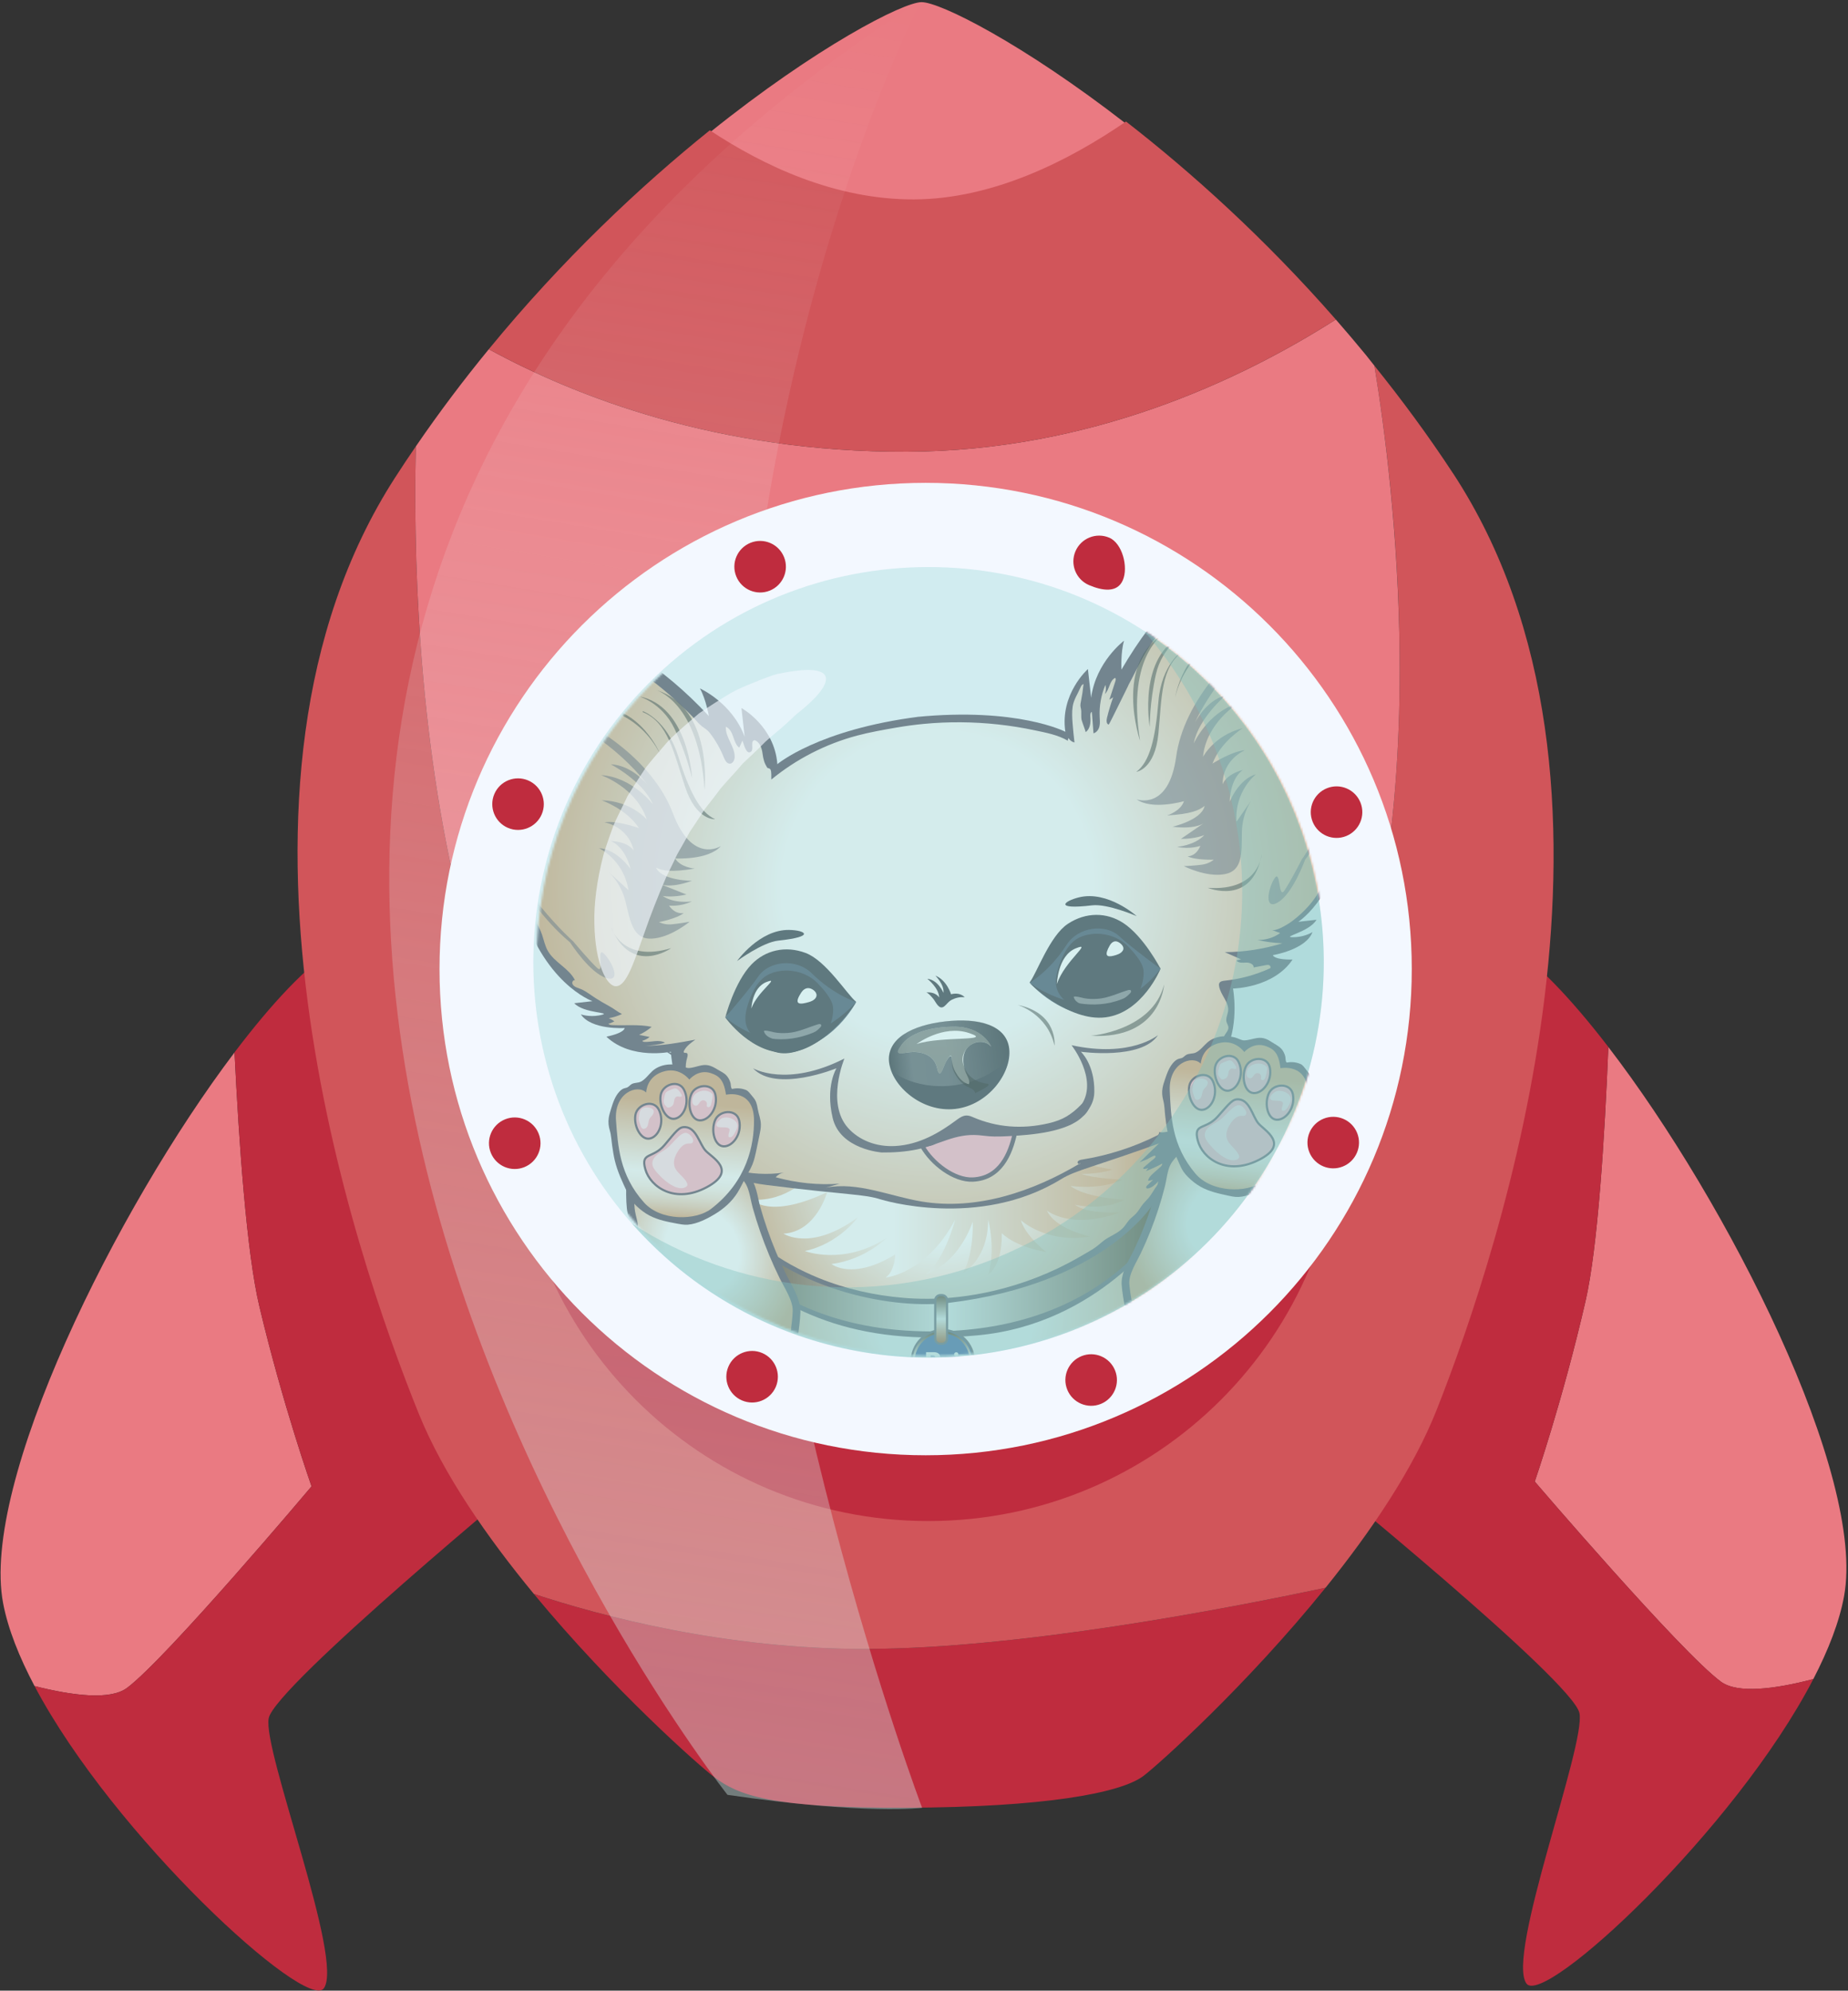 <?xml version="1.0" encoding="UTF-8"?> <svg xmlns="http://www.w3.org/2000/svg" width="857" height="923" viewBox="0 0 857 923" fill="none"><rect x="0" y="0" width="857" height="923" fill="#333333" stroke="none"/><path d="M58.911 782.63C77.362 768.83 144.482 689.19 144.482 689.19C144.482 689.19 131.202 651.64 120.282 605.73C114.362 580.84 110.792 529.64 108.762 487.97C53.922 560.48 -9.208 687.63 1.462 743.46C3.722 755.31 8.922 768.33 16.021 781.77C33.681 786.24 51.161 788.42 58.911 782.62V782.63Z" fill="#EA7A82"></path><path d="M124.611 796.69C127.541 781.76 247.331 682.81 247.331 682.81L155.431 439.67C142.381 447.76 125.971 465.2 108.761 487.96C110.791 529.64 114.351 580.83 120.281 605.72C131.201 651.63 144.481 689.18 144.481 689.18C144.481 689.18 77.352 768.82 58.911 782.62C51.161 788.42 33.681 786.24 16.021 781.77C52.922 851.59 142.211 932.96 150.171 921.92C159.671 908.75 121.691 811.62 124.611 796.69Z" fill="#BF2C3E"></path><path d="M798.041 779.72C779.481 766.07 711.731 686.96 711.731 686.96C711.731 686.96 724.711 649.31 735.271 603.31C741.001 578.37 744.161 527.15 745.861 485.46C801.281 557.55 865.401 684.19 855.171 740.11C853.001 751.97 847.911 765.04 840.911 778.54C823.291 783.15 805.831 785.46 798.031 779.73L798.041 779.72Z" fill="#EA7A82"></path><path d="M732.451 794.3C729.411 779.39 608.841 681.39 608.841 681.39L698.821 437.53C711.931 445.52 728.481 462.83 745.871 485.45C744.171 527.14 741.011 578.36 735.281 603.3C724.721 649.3 711.741 686.95 711.741 686.95C711.741 686.95 779.491 766.06 798.051 779.71C805.851 785.45 823.301 783.13 840.931 778.52C804.581 848.63 715.941 930.7 707.891 919.72C698.291 906.63 735.511 809.2 732.461 794.29L732.451 794.3Z" fill="#BF2C3E"></path><path d="M522.161 57.34C474.281 20.19 435.961 0.97 427.361 1C418.761 1.03 378.511 21.75 329.171 61.41C354.001 77.85 387.261 93.6 423.831 93.46C460.381 93.32 495.471 75.69 522.161 57.34Z" fill="#EA7A82"></path><path d="M247.562 739.04C284.252 783.5 324.752 819.19 331.522 824.22C342.292 832.23 357.242 838.44 420.502 838.19C483.762 837.94 519.582 831.53 530.292 823.43C537.092 818.29 578.082 781.57 614.722 736.17C567.132 746.29 472.871 764.27 402.602 764.55C336.282 764.81 278.162 749.16 247.552 739.03L247.562 739.04Z" fill="#BF2C3E"></path><path d="M673.841 219.49C662.242 201.79 649.961 185.21 637.371 169.57C642.251 199.26 648.661 248.44 649.071 303.56C650.371 445.18 613.451 627.35 415.181 623.66C225.141 620.13 195.021 377.56 192.751 247.28C192.571 237.22 192.541 227.73 192.641 219.13C192.691 214.88 192.761 210.8 192.851 206.96C189.601 211.71 186.381 216.52 183.231 221.42C90.692 365.02 163.861 580.48 194.241 655.56C205.521 683.44 225.881 712.77 247.561 739.03C278.171 749.16 336.291 764.81 402.611 764.55C472.881 764.27 567.142 746.29 614.732 736.17C635.772 710.1 655.381 681.17 666.251 653.7C696.041 578.38 767.511 362.35 673.852 219.48L673.841 219.49Z" fill="#D1555A"></path><path d="M192.752 247.28C195.032 377.56 225.142 620.13 415.182 623.66C613.452 627.34 650.372 445.18 649.072 303.56C648.562 248.19 642.212 199.02 637.372 169.57C636.072 167.95 634.792 166.27 633.492 164.67C628.852 159.02 624.182 153.51 619.482 148.14C574.732 176.65 505.282 209.12 420.722 209.45C332.772 209.8 266.632 183.74 226.692 161.91C215.092 176.06 203.732 191.07 192.852 206.97C192.762 210.81 192.692 214.88 192.642 219.14C192.542 227.71 192.572 237.2 192.752 247.29V247.28Z" fill="#EA7A82"></path><path d="M619.481 148.14C586.621 110.59 552.481 79.86 522.171 56.34C495.481 74.69 460.391 92.31 423.841 92.46C387.271 92.6 354.011 76.86 329.181 60.41C296.981 86.3 260.821 120.27 226.691 161.91C266.631 183.73 332.761 209.79 420.721 209.45C505.281 209.12 574.731 176.65 619.481 148.14Z" fill="#D1555A"></path><path d="M430.522 705.26C536.488 705.26 622.392 619.357 622.392 513.39C622.392 407.423 536.488 321.52 430.522 321.52C324.555 321.52 238.652 407.423 238.652 513.39C238.652 619.357 324.555 705.26 430.522 705.26Z" fill="#BF2C3E"></path><path d="M583.432 599.056C668.031 514.457 668.031 377.295 583.431 292.695C498.832 208.096 361.67 208.096 277.07 292.695C192.471 377.295 192.471 514.457 277.07 599.056C361.67 683.656 498.832 683.656 583.432 599.056Z" fill="#F3F8FF"></path><path style="mix-blend-mode:overlay" d="M427.361 0C427.361 0 337.982 170.42 342.432 416.78C346.161 623.09 427.622 838.23 427.622 838.23C427.622 838.23 402.182 841.65 337.372 832.21C337.372 832.21 -69.528 317.58 427.361 0.01V0Z" fill="url(#paint0_linear_2201_6510)"></path><path d="M429.262 674.76C553.769 674.76 654.702 573.827 654.702 449.32C654.702 324.813 553.769 223.88 429.262 223.88C304.754 223.88 203.822 324.813 203.822 449.32C203.822 573.827 304.754 674.76 429.262 674.76Z" fill="#F3F8FF"></path><path d="M348.042 251.68C341.922 254.15 338.952 261.11 341.422 267.23C343.892 273.35 350.852 276.32 356.972 273.85C363.092 271.38 366.062 264.42 363.592 258.3C361.122 252.18 354.162 249.21 348.042 251.68Z" fill="#BF2C3E"></path><path d="M501.552 628.79C495.432 631.26 492.462 638.22 494.932 644.34C497.402 650.46 504.362 653.42 510.482 650.96C516.602 648.49 519.572 641.53 517.102 635.41C514.632 629.29 507.672 626.32 501.552 628.79Z" fill="#BF2C3E"></path><path d="M234.241 518.99C228.121 521.46 225.152 528.42 227.622 534.54C230.092 540.66 237.051 543.63 243.171 541.16C249.291 538.69 252.262 531.73 249.792 525.61C247.322 519.49 240.361 516.52 234.241 518.99Z" fill="#BF2C3E"></path><path d="M615.351 365.48C609.231 367.95 606.261 374.91 608.731 381.03C611.201 387.15 618.161 390.12 624.281 387.65C630.401 385.18 633.371 378.22 630.901 372.1C628.431 365.98 621.471 363.01 615.351 365.48Z" fill="#BF2C3E"></path><path d="M229.242 368.17C226.662 374.24 229.482 381.26 235.552 383.85C241.622 386.44 248.642 383.61 251.232 377.54C253.822 371.47 250.992 364.45 244.922 361.86C238.852 359.27 231.832 362.1 229.242 368.17Z" fill="#BF2C3E"></path><path d="M622.746 540.864C628.868 538.398 631.831 531.437 629.365 525.315C626.9 519.193 619.938 516.229 613.816 518.695C607.694 521.161 604.73 528.123 607.196 534.245C609.662 540.367 616.624 543.33 622.746 540.864Z" fill="#BF2C3E"></path><path d="M337.791 633.66C335.201 639.73 338.031 646.75 344.101 649.34C350.171 651.93 357.191 649.1 359.781 643.03C362.361 636.96 359.541 629.94 353.471 627.35C347.401 624.76 340.381 627.59 337.791 633.66Z" fill="#BF2C3E"></path><path d="M498.731 255.62C496.141 261.69 498.971 268.71 505.041 271.3C511.111 273.88 518.131 275.06 520.721 268.99C523.311 262.92 520.481 251.9 514.411 249.31C508.341 246.72 501.321 249.55 498.731 255.62Z" fill="#BF2C3E"></path><mask id="mask0_2201_6510" style="mask-type:luminance" maskUnits="userSpaceOnUse" x="248" y="263" width="367" height="366"><path d="M560.649 575.126C631.974 503.8 631.974 388.159 560.649 316.834C489.323 245.509 373.682 245.509 302.357 316.834C231.031 388.159 231.031 503.8 302.357 575.126C373.682 646.451 489.323 646.451 560.649 575.126Z" fill="white"></path></mask><g mask="url(#mask0_2201_6510)"><path d="M338.752 568.45C338.752 568.45 322.762 608.84 316.762 629.84C310.762 650.84 388.762 675.84 463.762 667.84C538.762 659.84 568.762 613.84 568.762 613.84C568.762 613.84 540.292 562.09 520.522 546.97C500.752 531.85 338.752 568.45 338.752 568.45Z" fill="url(#paint1_radial_2201_6510)"></path><path d="M541.811 548.89C543.041 544.25 546.632 539.99 549.132 535.95C550.641 533.51 549.062 533.1 548.822 530.94C548.742 530.16 550.022 528.2 548.852 527.77C548.602 527.68 548.301 527.74 548.072 527.59C547.771 527.41 547.752 526.99 547.762 526.64C547.822 524.29 547.932 521.79 549.292 519.88C550.052 518.81 551.242 517.66 550.792 516.43C548.612 517.85 546.712 519.56 544.512 520.95C543.021 521.89 541.692 523.04 540.162 523.91C539.302 524.4 537.092 524.81 536.482 525.43C536.482 525.43 545.012 516.71 549.582 508.21C549.582 508.21 545.022 512.46 541.052 513.58C541.052 513.58 550.772 500.16 555.732 491.44L547.602 497.03C547.602 497.03 554.152 482.5 561.691 478.69C561.691 478.69 553.752 479.58 548.402 484.73C548.402 484.73 557.732 473.33 564.472 469.75C564.472 469.75 547.562 469.75 534.792 477.13C522.012 484.51 318.422 478.42 318.422 478.42C318.422 478.42 310.522 476.97 308.792 479.37C314.852 482.05 321.292 487.12 325.592 494.28C325.592 494.28 315.742 489.21 308.792 487.42C308.792 487.42 322.752 496.66 329.092 506.2C329.092 506.2 318.182 496.66 312.392 495.17C312.392 495.17 327.272 505.9 331.492 514.85C331.492 514.85 320.892 504.12 316.132 504.12C316.132 504.12 324.502 514.26 327.302 520.05C327.302 520.05 323.432 517.38 320.142 516.71C319.912 516.66 319.752 516.64 319.632 516.84C320.941 519.76 324.532 522.17 326.722 524.45C328.232 526.03 329.492 527.68 330.822 529.39C331.032 529.66 334.682 535.13 333.032 535.17C329.982 535.25 328.712 530.39 325.672 530.28C326.382 531.83 326.822 533.51 326.982 535.21C326.142 535.1 325.332 534.74 324.692 534.2C325.442 535.07 325.882 536.19 325.922 537.34C325.582 536.34 323.872 536.76 323.582 537.78C323.292 538.8 323.892 539.83 324.462 540.72C326.432 543.79 328.412 546.86 330.382 549.93C330.752 550.51 330.732 551.68 330.072 551.47C331.622 554.16 333.362 556.74 335.282 559.18C334.622 558.43 333.342 558.36 332.602 559.03C338.622 566.78 344.612 574.19 352.362 580.23C371.302 594.98 395.112 602.61 418.842 604.6C424.142 605.05 429.472 605.14 434.792 604.92C451.032 604.25 467.142 600.63 482.252 594.67C497.282 588.73 510.552 580.05 523.862 571.04C526.412 569.31 528.981 567.57 531.181 565.41C536.591 560.07 539.432 552.43 545.232 547.52C544.372 548.43 543.112 548.95 541.852 548.9L541.811 548.89Z" fill="#564D5E"></path><path d="M429.312 602.2C425.852 602.2 422.382 602.06 419.002 601.77C405.552 600.64 392.202 597.69 379.552 592.53C370.912 589 362.582 584.45 354.972 578.73C352.562 576.92 350.242 574.98 348.012 572.93C347.292 572.26 346.442 571.79 345.722 571.13C344.392 569.92 343.592 567.74 342.692 566.15C340.482 562.19 338.262 558.24 336.052 554.28C334.722 551.91 333.392 549.53 332.072 547.16C331.542 546.21 331.002 545.23 330.772 544.14C331.332 544.31 331.902 544.48 332.462 544.64C332.242 543.69 332.012 542.74 331.792 541.78C332.172 541.93 332.622 541.83 332.912 541.53C331.362 539.45 329.822 537.37 328.272 535.29C328.742 535.93 331.432 536.82 332.202 537.01C333.282 537.27 333.882 536.61 334.102 535.35C334.262 534.42 334.062 533.47 333.772 532.58C332.662 529.27 330.212 526.76 328.022 524.18C327.412 523.47 326.792 522.66 326.752 521.68C327.512 522.06 328.272 522.44 329.032 522.82C328.772 522.23 328.412 521.69 327.972 521.24C328.832 521.78 329.682 522.31 330.542 522.85C328.822 518.62 325.202 515.44 324.062 510.98C325.982 513.15 328.202 515.01 330.622 516.47C331.262 516.86 332.042 517.22 332.702 516.87C332.302 514.74 331.392 513.01 330.282 511.25C329.382 509.81 328.302 507.61 326.892 506.7C328.412 507.69 329.862 508.86 331.352 509.92C331.652 509.07 331.262 508.13 330.852 507.34C329.272 504.21 327.412 501.16 325.162 498.55C324.812 498.15 324.452 497.76 324.202 497.29C323.952 496.82 323.792 496.25 323.912 495.71C323.932 495.61 323.972 495.51 324.052 495.46C324.152 495.4 324.272 495.46 324.372 495.51C325.712 496.2 326.692 497.18 327.792 498.22C328.972 499.34 330.022 498.57 329.072 496.95C328.202 495.46 327.332 493.97 326.452 492.48C325.882 491.51 325.312 490.54 324.602 489.7C323.952 488.94 323.202 488.29 322.472 487.62C320.262 485.58 318.292 483.23 316.622 480.64C318.312 480.59 319.932 480.7 321.582 481.14C322.992 481.52 324.012 481.46 325.442 481.47C327.042 481.47 328.642 481.56 330.242 481.6C334.462 481.71 338.672 481.82 342.892 481.92C354.462 482.21 366.032 482.46 377.612 482.69C391.602 482.96 405.602 483.2 419.592 483.36C433.062 483.52 446.532 483.63 460.002 483.63C529.092 483.63 534.092 480.74 535.972 479.65C541.042 476.72 547.182 474.46 552.902 473.82C554.452 473.65 554.792 474.38 553.652 475.51C552.582 476.57 551.552 477.65 550.642 478.89C548.872 481.28 547.502 484.02 546.632 486.95C549.422 485.45 552.222 483.95 555.012 482.44C550.832 487.57 546.642 492.7 542.462 497.83C543.292 497.68 544.112 497.53 544.942 497.38C545.502 499.63 541.582 501.07 542.242 503.29C544.882 501.33 547.522 499.37 550.172 497.41C545.662 503.61 541.162 509.81 536.652 516C537.112 516.09 537.582 516.07 538.032 515.94C537.462 516.46 536.902 516.97 536.332 517.49C539.162 516.81 541.902 515.66 544.432 514.1C542.352 517.9 539.432 521.14 536.002 523.48C534.752 524.33 533.222 525.55 533.582 527.11C532.992 527.56 532.402 528.02 531.822 528.47C535.052 527.79 538.242 526.88 541.362 525.75C540.902 526.78 540.112 527.57 539.332 528.33C535.592 531.99 531.852 535.65 528.112 539.32C528.852 538.51 530.832 538.06 531.812 537.61C532.432 537.32 535.062 535.6 535.632 535.87C536.702 536.37 534.332 537.93 533.992 538.22C532.812 539.22 531.632 540.22 530.462 541.22C530.292 541.37 530.092 541.6 530.192 541.81C530.272 541.98 530.472 542 530.642 542C531.282 541.98 531.912 541.83 532.502 541.56C532.152 542.04 531.792 542.51 531.442 542.99C534.042 542.01 536.572 540.83 539.022 539.48C539.132 540.09 538.652 540.61 538.212 541C537.112 541.98 536.012 542.96 534.912 543.94C533.832 544.9 532.692 545.98 532.402 547.47C533.202 547.42 533.992 547.28 534.752 547.03C533.852 547.89 532.942 548.74 532.042 549.6C531.712 549.91 531.352 550.42 531.602 550.82C531.792 551.11 532.182 551.1 532.502 551.03C536.262 550.17 538.252 545.47 541.742 543.7C540.322 545.9 538.252 547.49 536.652 549.55C535.212 551.4 534.182 553.6 532.682 555.4C531.872 556.37 530.942 557.2 530.142 558.17C528.942 559.63 528.062 561.39 526.772 562.75C525.862 563.71 524.782 564.45 523.882 565.41C522.842 566.52 522.072 567.9 521.062 569.05C518.422 572.04 514.552 573.05 511.552 575.48C509.842 576.87 508.372 578.21 506.482 579.37C504.412 580.64 502.302 581.82 500.202 583.03C487.692 590.23 474.192 595.43 460.362 598.62C450.172 600.97 439.752 602.22 429.332 602.22L429.312 602.2Z" fill="url(#paint2_radial_2201_6510)"></path><path d="M367.452 533.78C367.452 533.78 365.682 544.29 352.582 544.51C352.582 544.51 356.822 552.34 374.792 545.63C374.792 545.63 365.292 557.16 348.662 556.28C348.662 556.28 356.632 565.55 383.562 552.78C383.562 552.78 378.682 571.1 363.342 572.01C363.342 572.01 376.002 580.51 397.842 564.41C397.842 564.41 388.962 576.71 373.242 580.06C373.242 580.06 391.102 586.99 411.102 574.02C411.102 574.02 401.192 584.07 385.592 586.09C385.592 586.09 395.182 593.92 415.192 581.62C415.192 581.62 414.992 589.45 410.702 592.35C410.702 592.35 429.482 590.78 442.952 565.52C442.952 565.52 438.262 583.86 429.482 590.79C429.482 590.79 443.772 586.77 451.122 566.42C451.122 566.42 451.662 581.85 446.492 590.35C446.492 590.35 458.262 584.03 458.262 565.53C458.262 565.53 461.942 579.39 458.262 591.02C458.262 591.02 464.792 587.22 464.592 571.79C464.592 571.79 470.242 578 485.212 580.51C485.212 580.51 475.782 573.45 473.402 565.75C473.402 565.75 485.072 576.71 505.552 573.35C505.552 573.35 489.452 570 485.492 561.28C485.492 561.28 496.572 570.45 519.362 562.17C519.362 562.17 503.862 563.03 498.512 558.58C498.512 558.58 511.362 561.74 521.472 556.28C521.472 556.28 503.292 555.4 496.432 549.88C496.432 549.88 510.412 551.95 520.522 546.97C520.522 546.97 507.662 546.52 501.332 544.29C501.332 544.29 509.492 544.51 515.822 542.28C515.822 542.28 482.962 537.14 476.222 525.51C469.482 513.88 367.442 533.78 367.442 533.78H367.452Z" fill="url(#paint3_linear_2201_6510)"></path><path d="M426.422 332.28C379.392 338.24 360.492 354.32 360.492 354.32C359.182 336.69 343.842 328.29 343.842 328.29L345.342 341.62C339.522 325.85 324.592 319.2 324.592 319.2C327.412 324.28 328.732 332.01 328.732 332.01C284.722 284.75 242.172 282.56 216.422 283.66C190.672 284.75 193.472 315.72 200.202 341.51C206.922 367.31 240.972 417.93 240.972 417.93C251.322 455.92 274.752 464.21 274.752 464.21L266.312 465.16C270.682 469.97 284.102 469.33 278.852 470.6C278.482 470.69 278.112 470.76 277.752 470.83C273.012 471.66 269.362 470.32 269.362 470.32C274.232 477.65 289.652 476.66 289.652 476.66C289.652 476.66 290.002 478.8 281.212 480.68C292.792 491.6 311.132 487.65 311.132 487.65C311.132 487.65 311.622 503.03 320.362 514.76C320.362 514.76 319.452 517.67 312.892 517.4C312.892 517.4 314.502 521.72 321.242 523.66C321.242 523.66 311.492 525.99 305.862 522.91C305.862 522.91 317.992 544.72 355.762 549.48C393.532 554.23 400.432 553.57 408.492 556.15C408.492 556.15 453.732 570.27 492.062 546.76C499.272 542.34 506.212 541.57 541.992 528.55C577.772 515.53 584.752 491.57 584.752 491.57C579.942 495.82 569.912 495.71 569.912 495.71C576.052 492.32 576.672 487.75 576.672 487.75C570.342 489.47 568.802 486.83 568.802 486.83C574.722 473.45 571.792 458.35 571.792 458.35C571.792 458.35 590.552 458.13 599.422 444.91C590.432 445.02 590.302 442.86 590.302 442.86C590.302 442.86 605.552 440.4 608.672 432.17C608.672 432.17 605.412 434.29 600.612 434.53C600.252 434.55 599.872 434.56 599.492 434.55C594.082 434.48 607.322 432.12 610.512 426.46L602.072 427.41C602.072 427.41 623.082 414.12 624.732 374.78C624.732 374.78 646.682 317.86 647.512 291.22C648.342 264.58 644.202 233.76 618.852 238.41C593.502 243.06 552.502 254.64 520.072 310.49C520.072 310.49 519.642 302.66 521.262 297.08C521.262 297.08 508.192 306.87 506.012 323.55L504.512 310.22C504.512 310.22 491.412 321.82 494.052 339.3C494.052 339.3 472.062 327.82 424.882 332.45" fill="#564D5E"></path><path d="M523.251 317.83C522.601 319.01 514.401 336.07 514.131 335.98C513.051 335.63 513.071 334.1 513.331 332.99C514.111 329.71 515.081 326.48 516.221 323.31C515.632 323.68 515.051 324.06 514.461 324.43C515.391 321.57 516.321 318.71 517.251 315.86C517.421 315.34 517.551 314.67 517.141 314.31C514.431 315.62 514.611 319.74 512.381 321.76C512.921 320.44 513.011 318.94 512.621 317.56C510.651 322.2 509.732 327.29 509.971 332.33C510.042 333.82 510.201 335.33 509.861 336.78C509.521 338.23 508.551 339.64 507.101 340.01C506.851 336.69 506.591 333.37 506.341 330.04C505.581 330.47 505.581 331.55 505.651 332.42C505.852 334.98 505.581 337.97 503.481 339.44C503.571 339.37 501.681 334.32 501.581 333.78C501.241 332.06 501.631 330.32 501.271 328.56C501.181 328.11 501.061 327.67 501.031 327.22C501.001 326.64 501.121 326.07 501.231 325.5C501.781 322.76 502.201 319.99 502.491 317.21C501.771 317.31 501.371 318.07 501.091 318.73C499.822 321.69 497.922 324.39 497.441 327.61C497.051 330.24 497.211 332.92 497.421 335.56C497.651 338.47 497.941 341.37 498.291 344.27C497.151 344.02 496.132 343.27 495.561 342.25C495.262 342.58 495.151 343.06 495.271 343.49C490.611 340.72 485.061 339.72 479.821 338.61C474.201 337.42 468.511 336.51 462.791 335.89C451.371 334.65 439.811 334.56 428.371 335.65C424.151 336.05 419.941 336.62 415.751 337.34C409.591 338.41 403.431 339.48 397.391 341.09C382.921 344.95 369.291 351.94 357.711 361.44C357.611 360.2 357.891 357.83 357.281 356.75C356.931 356.13 356.001 356.28 355.751 355.88C354.441 353.77 353.991 352.11 353.621 349.38C353.311 347.08 352.541 344.57 350.531 343.42C350.301 343.29 350.031 343.17 349.771 343.24C347.641 343.75 350.152 348.26 347.661 348.82C345.811 349.24 344.851 344.67 344.311 343.38C343.811 344.48 343.311 345.58 342.811 346.68C341.251 345.47 340.661 343.44 340.011 341.57C339.371 339.71 338.431 337.71 336.611 336.96C336.271 341.85 340.771 346.02 340.701 350.92C340.681 352.35 339.911 354.06 338.471 354.09C337.051 354.12 336.231 352.54 335.691 351.22C334.021 347.14 331.821 343.21 329.091 339.74C328.031 338.4 326.921 337.82 325.611 336.83C324.011 335.62 322.721 333.9 321.331 332.47C315.311 326.29 308.881 320.49 302.001 315.27C292.211 307.84 281.461 301.62 269.991 297.18C264.921 295.21 259.721 293.25 254.641 291.45C248.321 289.22 240.321 289.28 233.681 288.36C227.331 287.48 220.861 286.59 214.541 287.67C208.221 288.75 201.961 292.1 198.981 297.77C196.061 303.32 196.721 309.99 197.441 316.22C198.301 323.63 199.181 331.09 201.471 338.19C203.411 344.21 206.331 349.86 209.231 355.48C217.841 372.12 226.441 388.77 235.051 405.41C237.451 410.05 239.611 415.2 242.851 419.26C246.291 423.57 249.581 428.15 251.371 433.42C252.211 435.89 252.721 438.49 253.981 440.77C257.021 446.26 263.861 448.89 266.651 454.51C265.891 454.26 265.201 455.26 265.421 456.02C265.901 457.74 268.431 458.14 269.831 458.79C272.141 459.87 274.231 461.58 276.391 462.93C278.441 464.22 280.521 465.44 282.641 466.58C284.631 467.65 286.371 469.15 288.431 470.17C286.491 471.08 284.431 471.73 282.321 472.09C283.231 472.47 284.101 472.96 284.901 473.53C284.041 474.05 283.101 474.44 282.121 474.68C282.611 475.2 283.401 475.28 284.121 475.31C290.161 475.57 296.291 474.88 302.211 476.11C300.451 477.6 298.481 478.85 296.391 479.83C298.021 480.16 299.641 480.48 301.271 480.81C300.291 481.63 299.131 482.23 297.901 482.58C297.971 482.96 298.451 483.08 298.841 483.1C302.081 483.24 305.581 481.89 308.411 483.46C305.471 484.47 302.331 484.7 299.231 484.92C307.051 484.9 314.791 483.48 322.481 482.05C320.461 483.47 318.371 484.98 317.221 487.16C317.091 487.41 316.981 487.72 317.131 487.95C317.371 488.31 317.941 488.09 318.351 488.22C319.081 488.45 318.951 489.5 318.721 490.23C317.391 494.49 317.991 499.17 319.651 503.31C320.161 504.59 320.781 505.83 321.571 506.96C323.361 509.53 325.921 511.37 328.141 513.53C329.291 514.65 332.331 519.8 334.111 519.6C331.711 519.93 329.261 519.86 326.881 519.4C329.341 522.97 334.021 524.86 338.281 524C338.911 525.08 337.641 526.35 336.421 526.58C335.201 526.81 333.851 526.58 332.761 527.17C331.671 527.76 331.481 529.84 332.721 529.98C331.451 530.19 330.181 530.4 328.901 530.62L331.001 533.65C329.261 533.5 327.521 533.36 325.781 533.21C323.831 533.05 321.891 532.88 319.941 532.72C332.281 541.88 348.301 545.92 363.511 543.69C362.041 543.94 360.671 544.72 359.711 545.85C369.321 548.53 379.401 549.55 389.361 548.85C387.221 549.46 385.071 550.07 382.931 550.68C397.791 547.81 412.581 554.66 427.511 557.12C452.901 561.31 478.921 552.55 501.011 539.34C501.021 540.15 499.491 539.6 499.721 538.83C499.952 538.06 500.901 537.81 501.701 537.68C513.891 535.75 525.772 531.92 536.802 526.39C537.452 526.06 537.901 524.83 537.181 524.91C542.581 525.8 547.441 521.95 552.181 519.23C555.261 517.46 558.571 516.1 561.991 515.19C560.171 514.91 558.291 514.71 556.521 514.26C558.421 511.94 562.221 510.3 564.771 508.59C566.591 507.37 568.351 506.18 570.021 504.75C571.041 503.88 573.091 501.03 574.331 500.75C571.501 501.4 568.681 502.05 565.852 502.69C565.311 502.81 564.462 502.64 564.612 502.11C565.441 501.84 566.211 501.41 566.891 500.86C566.561 499.81 565.111 499.77 564.021 499.93C561.131 500.37 558.232 500.8 555.341 501.24C555.491 500.41 556.491 500.11 557.311 499.92C560.861 499.11 564.201 497.4 566.931 494.99C563.701 494.99 560.781 493.47 557.471 492.91C561.281 489.7 565.102 486.49 568.911 483.28C567.531 483.29 567.242 481.21 567.922 480C568.602 478.79 569.772 477.7 569.672 476.32C569.612 475.43 569.012 474.66 568.781 473.79C568.352 472.12 569.341 470.43 569.531 468.72C570.001 464.6 565.951 461.29 565.331 457.19C565.261 456.76 565.242 456.3 565.422 455.9C565.822 455.01 566.971 454.81 567.941 454.71C575.211 453.96 582.361 452 589.011 448.96C589.431 448.58 589.161 447.81 588.661 447.56C588.161 447.31 587.551 447.41 586.991 447.51C585.121 447.87 583.251 448.22 581.371 448.58C581.491 447 579.431 446.25 577.852 446.32C576.272 446.39 574.362 446.61 573.411 445.34C574.112 445.17 574.811 445 575.511 444.82C573.001 443.71 570.501 442.6 567.991 441.49C577.041 441.44 586.081 440.04 594.721 437.36C590.811 437.22 586.911 436.7 583.102 435.81C586.841 435.95 590.622 434.81 593.672 432.63C592.362 432.15 591.042 431.66 589.732 431.18C591.852 431.96 597.621 428.34 599.391 426.98C604.841 422.79 609.951 417.46 612.761 411.13C615.261 405.49 617.261 399.62 618.521 393.58C619.711 387.87 619.152 382.03 620.922 376.56C623.122 369.76 625.361 362.97 627.581 356.17C632.021 342.58 636.471 328.99 640.911 315.4C642.751 309.76 644.601 304.11 645.701 298.28C648.991 280.9 645.292 262.28 635.591 247.49C634.882 246.41 634.122 245.33 633.112 244.53C631.582 243.32 629.602 242.84 627.672 242.55C615.962 240.78 604.121 244.6 593.391 249.6C578.091 256.73 563.991 266.42 551.781 278.07C545.751 283.83 540.171 290.06 535.141 296.71C530.051 303.43 527.241 310.47 523.221 317.79L523.251 317.83Z" fill="url(#paint4_radial_2201_6510)"></path><path d="M464.652 524.35C459.452 523.13 455.472 523.38 450.582 519.58C449.572 518.8 448.622 518.17 447.612 518.7C446.452 519.3 445.432 520.57 444.462 521.69C442.552 523.89 436.672 526.4 434.662 528.35C431.992 530.95 430.742 529.85 427.662 531.35C432.232 539.55 442.562 547.32 451.132 546.93C463.662 546.35 468.492 535.38 470.662 525.35C469.352 525.26 465.902 524.64 464.662 524.35H464.652Z" fill="#F7B0BE" stroke="#564D5E" stroke-width="2" stroke-linecap="round" stroke-linejoin="round"></path><path d="M502.212 517.63C504.032 516.14 505.462 513.76 505.572 511.69C505.742 508.28 502.892 510.64 501.312 512.25C496.802 516.83 492.982 519.29 486.102 520.87C473.912 523.67 462.212 522.71 451.402 518.08C450.432 517.66 449.422 517.23 448.312 517.22C446.522 517.21 444.982 518.28 443.632 519.28C435.632 525.24 426.432 530.67 415.382 531.36C406.402 531.92 398.372 528.68 393.262 522.97C382.972 511.45 391.592 490.8 391.592 490.8C364.772 504.44 349.202 495.32 349.202 495.32C359.942 506.79 387.902 495.32 387.902 495.32C387.902 495.32 382.682 503.63 386.142 518.34C389.592 533.04 408.942 534.37 408.942 534.37C414.342 534.44 420.042 534.03 425.342 532.93C435.442 530.84 442.852 525.48 453.732 526.34C455.412 526.47 457.082 526.72 458.762 526.85C461.942 527.1 465.162 526.93 468.372 526.76C478.492 526.22 495.012 524.9 502.212 517.63Z" fill="#564D5E"></path><path d="M496.942 484.65C496.942 484.65 509.052 500.11 501.832 511.75C500.292 514.23 495.722 517.06 493.122 518.88L495.952 521.72C501.032 519.03 507.332 514.16 507.482 506.46C507.732 493.53 501.252 487.66 501.252 487.66C501.252 487.66 529.402 491.62 537.042 479.92C537.042 479.92 524.462 490.62 496.932 484.63L496.942 484.65Z" fill="#564D5E"></path><path d="M438.402 473.59C423.022 475.32 411.092 481.53 412.332 492.57C413.572 503.61 427.582 515.91 442.962 514.18C458.342 512.45 469.272 497.36 468.032 486.31C466.792 475.26 453.782 471.86 438.402 473.59ZM446.802 493.05C446.992 494.81 447.502 496.55 448.172 497.99C448.872 499.5 449.872 501.13 449.352 502.71C447.092 502.26 445.292 500.51 444.032 498.59C442.442 496.16 441.532 494.18 441.452 491.37C441.362 488.14 439.912 490.18 438.952 491.84C437.192 494.89 435.972 501.32 434.512 495.04C433.052 488.75 426.582 487.23 421.412 487.96C416.242 488.69 415.062 488.82 418.032 484.59C421.002 480.36 428.342 476.23 442.122 476.03C455.902 475.83 459.662 485.31 459.662 485.31C456.722 482.06 451.952 482.6 448.952 485.48C446.982 487.37 446.492 490.25 446.792 493.06L446.802 493.05Z" fill="#353842"></path><path d="M438.402 473.59C431.452 474.37 423.802 475.98 418.112 480.31C413.122 484.1 409.432 491.68 414.542 496.94C416.392 498.84 418.842 500.03 421.332 500.95C435.202 506.11 451.632 503.7 463.452 494.78C470.202 489.69 468.612 481.06 461.912 476.81C455.202 472.55 445.992 472.73 438.402 473.59Z" fill="url(#paint5_linear_2201_6510)"></path><path d="M429.402 460.2C430.352 460.09 432.452 462.66 432.932 463.28C434.072 464.75 435.522 468.47 437.912 466.6C439.192 465.59 439.802 464.34 441.442 463.53C443.272 462.62 445.302 462.16 447.352 462.39C447.352 462.39 445.422 459.91 441.042 461C441.042 461 439.112 454.47 433.772 452.37C433.772 452.37 437.992 456.55 437.522 460.35C437.522 460.35 435.042 454.33 430.042 453.84C430.042 453.84 435.462 458.03 435.522 462.52C435.522 462.52 434.002 459.69 429.412 460.21L429.402 460.2Z" fill="#353842"></path><path opacity="0.55" d="M471.892 465.93C471.892 465.93 485.692 469.93 489.022 484.86C489.022 484.86 490.782 469.81 471.892 465.93Z" fill="#1D1D1B"></path><g opacity="0.55"><path d="M334.312 392.29C334.312 392.29 321.042 400.98 312.052 377.09C303.062 353.2 275.072 332.34 244.622 324.37C244.622 324.37 279.322 336.82 300.382 364.01C300.382 364.01 293.192 354.77 283.252 354.39C283.252 354.39 298.062 362.03 302.732 372.9C302.732 372.9 293.052 360.19 278.712 359.4C278.712 359.4 295.102 365.06 299.922 379.97C299.922 379.97 292.652 371.34 278.972 371.07C278.972 371.07 290.512 375.02 296.322 383.97C296.322 383.97 286.162 380.31 280.272 381.27C280.272 381.27 291.272 383.03 293.902 394.44C293.902 394.44 291.792 390.33 283.192 389.94C283.192 389.94 289.562 391.92 292.462 403C292.462 403 286.162 393.66 277.712 393.26C277.712 393.26 289.092 398.43 291.452 412.72C291.452 412.72 282.002 404.06 281.922 404.04C281.922 404.04 287.872 408.92 290.102 418.12C292.332 427.32 293.562 435.58 302.222 435.21C310.882 434.84 319.792 427.38 319.792 427.38C319.792 427.38 314.462 428.35 311.232 428.6C308.002 428.85 305.602 427.55 305.602 427.55C305.602 427.55 313.972 425.93 317.092 423.33C317.092 423.33 313.312 424.36 310.252 419.9C310.252 419.9 315.422 420.52 320.832 417.96C320.832 417.96 312.722 419.17 307.342 415.43C307.342 415.43 311.752 416.28 318.332 414.76L305.732 409.76C305.732 409.76 309.962 412.32 320.882 408.4C320.882 408.4 307.562 408.4 304.422 402.69C304.352 402.56 304.282 402.42 304.222 402.28C307.202 403.75 311.222 404.53 322.162 402.74C322.162 402.74 315.582 402.24 313.082 398.02C313.082 398.02 328.452 398.96 334.302 392.3L334.312 392.29Z" fill="#564D5E"></path><path d="M283.382 429.93C283.382 429.93 288.292 446.59 311.252 439.62C311.252 439.62 292.922 452.71 283.382 429.93Z" fill="#1D1D1B"></path><path d="M276.392 327.77C276.392 327.77 296.172 329.6 306.352 350.05C306.352 350.05 297.302 327.55 276.392 327.77Z" fill="#1D1D1B"></path><path d="M298.102 329.72C298.102 329.72 309.122 333.66 314.352 350.17C319.582 366.68 324.412 376.6 331.642 379.84C331.642 379.84 322.962 380.7 317.682 364.76C312.402 348.82 309.832 334.93 298.042 330.18L298.102 329.72Z" fill="#1D1D1B"></path><path d="M296.202 322.84C296.202 322.84 306.992 325.79 312.732 337.75C318.462 349.71 320.962 360.9 320.962 360.9C320.962 360.9 319.192 327.12 296.212 322.84H296.202Z" fill="#1D1D1B"></path><path d="M304.202 319.92C304.202 319.92 324.172 325.44 326.732 366.22C326.732 366.22 330.882 328.06 304.202 319.92Z" fill="#1D1D1B"></path><path d="M226.362 379.41C226.362 379.41 238.882 415.69 264.322 436.91C265.072 438 273.612 451.11 281.142 453.47C288.022 455.62 284.292 446.48 280.222 442.32C276.152 438.16 280.662 452.28 276.892 448.77C273.122 445.26 265.842 436.51 265.842 436.51C265.842 436.51 239.122 412.96 226.352 379.41H226.362Z" fill="#564D5E"></path></g><path opacity="0.55" d="M446.592 493.07C448.442 500.21 454.211 502.11 457.701 502.47C461.191 502.83 452.192 506.84 452.192 506.84C452.192 506.84 452.482 505.46 449.032 504.05C445.572 502.64 441.372 497.26 441.462 492.75C441.552 488.24 440.712 488.78 438.962 491.83C437.201 494.88 435.981 501.32 434.521 495.03C433.061 488.74 426.591 487.22 421.421 487.95C416.251 488.68 415.071 488.81 418.041 484.58C421.011 480.35 428.351 476.22 442.131 476.02C455.911 475.82 459.671 485.3 459.671 485.3C454.361 479.45 444.742 485.93 446.592 493.07Z" fill="#1D1D1B"></path><path d="M425.031 484.1C425.031 484.1 437.201 474.93 449.351 478.97C461.501 483 436.451 480.27 425.031 484.1Z" fill="white"></path><path d="M341.802 445.6C341.802 445.6 352.152 430.94 365.982 431.18C373.312 431.31 378.632 434.26 360.862 436.14C353.642 436.9 341.802 445.6 341.802 445.6Z" fill="#353842"></path><path d="M381.082 448.08C373.932 439.18 354.242 438.8 346.782 449.84C339.322 460.88 340.382 467.66 336.342 471.71C336.342 471.71 349.702 489.39 364.842 487.71C386.472 485.31 397.042 464.59 397.042 464.59C397.042 464.59 390.152 459.36 381.082 448.08Z" fill="#455367"></path><path d="M369.462 487.45C374.432 485.89 380.612 482.92 383.502 478.38C385.342 475.48 386.782 470.18 386.282 466.74C385.722 462.96 381.752 458.61 379.222 455.96C374.852 451.39 368.132 449.36 361.872 450.21C359.642 450.51 357.442 451.16 355.532 452.33C351.312 454.91 348.981 459.67 347.321 464.33C345.931 468.23 344.872 472.6 346.462 476.42C347.522 478.96 349.622 480.9 351.692 482.7C354.092 484.78 356.632 486.85 359.662 487.8C362.832 488.79 366.302 488.45 369.472 487.45H369.462Z" fill="#353842"></path><path d="M336.342 471.71C336.342 471.71 340.572 455.33 348.542 447.13C354.872 440.6 364.242 438.32 373.642 441.87C383.042 445.43 392.602 460.74 397.042 464.59C397.042 464.59 386.832 461.5 376.462 451.3C369.012 443.98 356.432 445.77 351.742 452.62C347.062 459.47 336.342 471.71 336.342 471.71Z" fill="#353842"></path><path d="M371.632 460.14C372.652 458.59 374.272 457.63 376.192 458.46C377.872 459.19 379.332 460.88 378.372 462.52C377.472 464.07 375.482 464.57 373.732 465C369.692 466 368.522 464.86 371.622 460.13L371.632 460.14Z" fill="white"></path><path d="M355.462 455.32C362.142 452.74 351.282 459.64 348.442 467.59C348.442 467.59 348.782 457.89 355.462 455.32Z" fill="white"></path><path opacity="0.39" d="M379.382 474.93C379.882 474.78 380.562 474.7 380.812 475.16C381.022 475.56 380.712 476.04 380.402 476.37C375.492 481.59 366.402 484.37 359.602 482.07C357.702 481.43 354.982 480.73 354.272 478.17C354.022 477.27 358.712 478.59 359.012 478.65C361.042 479.04 363.262 479.09 365.322 478.94C370.432 478.57 374.612 476.35 379.392 474.93H379.382Z" fill="white"></path><path d="M336.342 471.71C336.342 471.71 348.942 489.72 366.192 488.01C383.442 486.3 397.052 464.59 397.052 464.59C397.052 464.59 368.582 498.2 336.352 471.71H336.342Z" fill="#353842"></path><g opacity="0.55"><path d="M527.111 370.62C527.111 370.62 541.981 376.15 545.441 350.86C548.901 325.57 571.571 299.02 599.481 284.48C599.481 284.48 568.411 304.32 553.911 335.5C553.911 335.5 558.871 324.89 568.481 322.31C568.481 322.31 555.741 333.04 553.591 344.68C553.591 344.68 560.211 330.14 574.011 326.18C574.011 326.18 559.291 335.34 557.891 350.94C557.891 350.94 563.061 340.91 576.341 337.62C576.341 337.62 565.961 344.04 562.291 354.05C562.291 354.05 571.391 348.23 577.341 347.86C577.341 347.86 567.011 352.02 566.971 363.73C566.971 363.73 568.121 359.25 576.411 356.97C576.411 356.97 570.641 360.32 570.271 371.76C570.271 371.76 574.341 361.25 582.481 358.99C582.481 358.99 572.531 366.56 573.401 381.01C573.401 381.01 580.691 370.47 580.761 370.43C580.761 370.43 576.041 376.51 575.911 385.98C575.781 395.45 576.411 403.77 567.881 405.33C559.351 406.89 549.011 401.6 549.011 401.6C549.011 401.6 554.421 401.37 557.631 400.89C560.841 400.41 562.891 398.61 562.891 398.61C562.891 398.61 554.371 398.89 550.751 397.05C550.751 397.05 554.671 397.21 556.651 392.19C556.651 392.19 551.751 393.94 545.901 392.65C545.901 392.65 554.081 392.03 558.491 387.19C558.491 387.19 554.381 389 547.631 388.97L558.811 381.3C558.811 381.3 555.261 384.74 543.741 383.33C543.741 383.33 556.731 380.37 558.521 374.11C558.561 373.96 558.601 373.82 558.631 373.67C556.051 375.76 552.301 377.42 541.241 378.1C541.241 378.1 547.551 376.15 549.051 371.48C549.051 371.48 534.271 375.8 527.091 370.61L527.111 370.62Z" fill="#564D5E"></path><path d="M585.131 396.01C585.131 396.01 584.041 413.35 560.111 411.65C560.111 411.65 580.891 420.34 585.131 396.01Z" fill="#1D1D1B"></path><path d="M569.261 294.85C569.261 294.85 550.381 301.02 545.001 323.23C545.001 323.23 548.831 299.29 569.261 294.85Z" fill="#1D1D1B"></path><path d="M548.522 301.57C548.522 301.57 538.652 307.85 537.222 325.12C535.792 342.38 533.282 353.13 526.952 357.89C526.952 357.89 535.602 356.8 537.212 340.09C538.822 323.37 538.242 309.26 548.682 302.01L548.522 301.58V301.57Z" fill="#1D1D1B"></path><path d="M548.851 294.45C548.851 294.45 538.981 299.72 536.051 312.65C533.121 325.58 533.171 337.05 533.171 337.05C533.171 337.05 527.401 303.72 548.861 294.45H548.851Z" fill="#1D1D1B"></path><path d="M540.401 293.37C540.401 293.37 522.151 303.18 528.711 343.51C528.711 343.51 516.191 307.23 540.401 293.37Z" fill="#1D1D1B"></path><path d="M629.512 334.1C629.512 334.1 625.362 372.26 605.262 398.59C604.772 399.82 599.352 414.5 592.532 418.47C586.302 422.1 587.902 412.35 590.952 407.4C593.992 402.45 592.732 417.21 595.622 412.95C598.522 408.69 603.682 398.54 603.682 398.54C603.682 398.54 624.512 369.65 629.512 334.1Z" fill="#564D5E"></path></g><path d="M527.122 424.77C527.122 424.77 513.772 412.77 500.342 416.08C493.222 417.84 488.692 421.89 506.432 419.78C513.642 418.92 527.122 424.77 527.122 424.77Z" fill="#353842"></path><path d="M477.482 455.55C477.482 455.55 492.392 473.4 514.012 470.94C529.142 469.22 538.252 449.01 538.252 449.01C533.412 445.95 532.942 439.11 523.212 430C513.492 420.89 494.372 425.64 489.372 435.9C483.032 448.91 477.482 455.54 477.482 455.54V455.55Z" fill="#455367"></path><path opacity="0.55" d="M505.912 480.26C505.912 480.26 534.452 477.95 539.842 456.5C539.842 456.5 538.362 482.02 505.912 480.26Z" fill="#1D1D1B"></path><path d="M513.451 470.4C518.421 468.84 524.601 465.87 527.491 461.33C529.331 458.43 530.771 453.13 530.271 449.69C529.711 445.91 525.742 441.56 523.212 438.91C518.842 434.34 512.121 432.31 505.861 433.16C503.631 433.46 501.431 434.11 499.521 435.28C495.301 437.86 492.972 442.62 491.312 447.28C489.922 451.18 488.861 455.55 490.451 459.37C491.511 461.91 493.612 463.85 495.682 465.65C498.082 467.73 500.622 469.8 503.652 470.75C506.822 471.74 510.292 471.4 513.462 470.4H513.451Z" fill="#353842"></path><path opacity="0.39" d="M523.062 459.11C523.562 458.96 524.242 458.88 524.492 459.34C524.702 459.74 524.392 460.22 524.082 460.55C519.172 465.77 510.082 468.55 503.282 466.25C501.382 465.61 498.662 464.91 497.952 462.35C497.702 461.45 502.392 462.77 502.692 462.83C504.722 463.22 506.942 463.27 509.002 463.12C514.112 462.75 518.292 460.53 523.072 459.11H523.062Z" fill="white"></path><path d="M538.192 449.18C538.192 449.18 530.432 434.15 520.842 427.92C513.222 422.96 503.582 422.81 495.202 428.36C486.822 433.91 480.902 450.97 477.422 455.71C477.422 455.71 486.692 450.43 494.542 438.19C500.182 429.4 512.852 428.35 518.932 433.99C525.012 439.63 538.192 449.19 538.192 449.19V449.18Z" fill="#353842"></path><path d="M538.192 449.18C538.192 449.18 529.902 469.54 512.712 471.7C495.512 473.86 477.422 455.72 477.422 455.72C477.422 455.72 512.642 482.17 538.192 449.19V449.18Z" fill="#353842"></path><path d="M514.662 438.35C515.532 436.84 516.922 435.94 518.592 436.79C519.912 437.46 521.622 439.1 520.732 440.69C519.902 442.16 518.042 442.71 516.542 443.11C513.072 444.03 512.052 442.91 514.662 438.35Z" fill="white"></path><path d="M498.852 439.73C507.242 436.31 493.632 445.54 490.132 456.28C490.132 456.28 490.452 443.15 498.852 439.73Z" fill="white"></path><path d="M340.102 562.39C340.102 562.39 362.752 608.05 440.422 602.23C507.352 597.22 530.752 558.53 530.752 558.53L534.742 555.73L539.242 570.09C539.242 570.09 509.612 613.86 453.532 619.13C395.392 624.6 363.542 607.61 334.622 583.16L338.302 565.66L340.092 562.39H340.102Z" fill="#564D5E"></path><path d="M432.072 617.34C386.252 617.34 358.742 601.05 336.672 582.61L338.762 568.45C369.922 599.75 415.622 607.08 440.132 604.08C511.982 595.28 534.562 558.53 534.562 558.53L537.772 568.45C532.772 575.12 505.052 617.21 432.082 617.34H432.072Z" fill="url(#paint6_linear_2201_6510)"></path><path d="M437.222 645.48C445.169 645.48 451.612 639.037 451.612 631.09C451.612 623.143 445.169 616.7 437.222 616.7C429.274 616.7 422.832 623.143 422.832 631.09C422.832 639.037 429.274 645.48 437.222 645.48Z" fill="#294B9A" stroke="#574D5E" stroke-miterlimit="10"></path><path d="M436.962 617.78C429.642 617.78 423.702 623.76 423.702 631.14C423.702 638.52 429.642 644.5 436.962 644.5C444.282 644.5 450.222 638.52 450.222 631.14C450.222 623.76 444.282 617.78 436.962 617.78Z" stroke="url(#paint7_linear_2201_6510)" stroke-miterlimit="10"></path><path d="M436.841 600.5H436.061C434.764 600.5 433.711 601.552 433.711 602.85V620.7C433.711 621.998 434.764 623.05 436.061 623.05H436.841C438.139 623.05 439.191 621.998 439.191 620.7V602.85C439.191 601.552 438.139 600.5 436.841 600.5Z" fill="url(#paint8_linear_2201_6510)" stroke="#574D5E" stroke-miterlimit="10"></path><path d="M444.462 627.98C444.462 628.53 444.012 628.98 443.462 628.98C442.912 628.98 442.462 628.53 442.462 627.98C442.462 627.43 442.912 626.98 443.462 626.98C444.012 626.98 444.462 627.43 444.462 627.98Z" fill="white"></path><path d="M431.582 628.54H432.702C433.482 628.54 433.792 629 433.792 629.44C433.792 629.88 433.482 630.37 432.702 630.37H431.582V628.54ZM429.452 626.97V635.53H433.622C436.122 635.53 436.652 634 436.652 633.02C436.652 632.04 436.052 631.14 434.832 630.82C435.552 630.47 436.002 629.83 436.002 629.11C436.002 628.16 435.182 626.96 433.162 626.96H429.462L429.452 626.97ZM431.582 631.94H433.072C433.822 631.94 434.382 632.28 434.382 632.91C434.382 633.65 433.972 633.96 432.792 633.96H431.582V631.94Z" fill="white"></path><path d="M352.202 648.63C351.492 648.99 350.742 649.15 349.992 649.11C348.902 649.05 348.042 648.53 347.442 648.08C347.352 648.1 347.262 648.12 347.192 648.14C346.872 648.22 346.552 648.29 346.262 648.33C344.592 648.6 343.212 648.48 342.072 648.14C341.492 648.33 340.862 648.37 340.242 648.26C338.372 647.93 337.192 646.55 336.682 645.95L336.412 645.64C335.822 645.68 335.352 645.57 335.142 645.52C332.802 644.96 330.792 644.09 329.012 642.98L329.982 647.49L322.152 640.47C319.972 638.51 318.042 636.24 316.432 633.74L314.722 634.66C309.382 625.9 305.012 616.58 301.712 606.9L300.262 606.86C299.432 604.15 298.752 601.4 298.232 598.63H297.732C297.002 596.34 296.512 594 296.262 591.65L294.942 590.93C294.852 591.16 294.842 591.31 294.842 591.31C294.902 590.57 294.362 588.13 294.102 586.95C293.842 585.77 293.612 584.75 293.522 583.9C293.172 580.89 292.872 577.84 292.622 574.83C292.542 573.85 292.502 572.85 292.452 571.84C292.372 569.98 292.302 568.22 291.972 566.67C291.852 566.1 291.722 565.55 291.592 565C291.232 563.5 290.862 561.96 290.692 560.17C290.012 553.11 289.862 539.97 296.472 531.28C298.442 528.69 300.952 526.62 303.922 525.13C308.392 522.9 313.712 522.16 318.912 523.04C325.182 524.1 331.622 527.51 337.042 532.62C340.012 535.42 342.302 538.59 344.332 541.38C344.742 541.95 345.272 542.56 345.822 543.2C346.972 544.53 348.272 546.04 349.222 547.94C350.532 550.56 351.152 553.44 351.702 555.99C351.942 557.12 352.172 558.19 352.442 559.15C353.472 562.85 354.642 566.57 355.912 570.2C358.392 577.33 361.342 584.37 364.672 591.14C365.102 592.01 365.642 593 366.212 594.05C368.512 598.28 371.382 603.55 371.182 608.53C371.032 612.25 370.532 616.01 370.042 619.64C369.752 621.82 369.472 623.87 369.272 625.92C368.962 629.05 368.572 632.95 366.832 636.31C366.502 636.95 365.932 637.86 364.852 638.4C364.632 638.51 364.402 638.6 364.172 638.66C364.092 638.68 364.002 638.7 363.922 638.72C363.262 640.18 362.312 641.46 361.132 642.46L358.182 644.96L357.682 644.16C357.392 644.51 357.082 644.86 356.772 645.18C356.342 645.63 355.802 646.02 355.232 646.3C354.942 646.44 354.652 646.56 354.362 646.65C353.802 647.52 353.042 648.2 352.202 648.62V648.63Z" fill="#564D5E"></path><path d="M298.302 592.76C298.762 591.54 299.222 590.32 299.682 589.09C299.742 591.98 300.232 594.92 301.122 597.75C301.172 596.93 301.212 596.12 301.262 595.3C301.772 598.9 302.582 602.48 303.662 606C303.812 604.98 303.952 603.96 304.102 602.94C307.382 613.34 311.962 623.41 317.652 632.75C316.832 630.93 316.532 628.88 316.822 627C318.492 631.03 321.072 634.7 324.252 637.55C323.892 635.86 323.522 634.16 323.162 632.47C326.802 636.96 330.012 640.38 335.532 641.69C335.662 641.72 335.792 641.75 335.902 641.7C336.472 641.48 335.662 640.28 336.092 639.82C337.132 641.03 338.162 642.25 339.202 643.46C339.552 643.87 339.942 644.3 340.422 644.38C340.902 644.46 341.402 643.94 341.142 643.47C342.262 644.63 343.932 644.68 345.352 644.45C346.202 644.31 347.232 643.9 348.132 644.14C348.642 644.28 349.352 645.16 349.772 645.18C350.712 645.23 352.152 643.82 351.562 642.29C351.982 643.38 353.452 642.93 354.162 642.19C355.652 640.65 356.822 638.73 357.582 636.6C357.842 637.53 358.242 638.43 358.762 639.25C360.582 637.71 361.592 635.15 361.432 632.49C361.472 633.56 362.032 635.09 362.952 634.84C363.292 634.75 363.502 634.41 363.662 634.09C365.042 631.43 365.392 628.2 365.712 625.06C366.272 619.43 367.392 613.57 367.612 607.92C367.802 603.08 363.702 597.01 361.572 592.68C358.142 585.71 355.142 578.53 352.592 571.22C351.292 567.48 350.102 563.7 349.042 559.89C348.112 556.57 347.702 552.62 346.142 549.5C345.042 547.3 343.072 545.55 341.642 543.58C339.542 540.68 337.482 537.88 334.902 535.45C330.262 531.08 324.632 527.9 318.792 526.91C311.412 525.66 303.812 528.14 299.382 533.97C294.262 540.71 293.442 551.2 294.302 560.2C294.502 562.31 295.082 564.17 295.512 566.2C296.112 569.04 296.012 572.06 296.242 574.92C296.472 577.78 296.772 580.86 297.122 583.83C297.352 585.83 298.962 591.05 298.322 592.74L298.302 592.76Z" fill="url(#paint9_radial_2201_6510)"></path><path d="M540.452 634.04C541.462 634.36 542.602 634.22 543.942 633.82C543.742 634.46 544.342 635.06 544.962 635.09C545.582 635.12 546.182 634.77 546.732 634.43C547.012 634.25 547.302 634.08 547.582 633.9C547.772 633.78 548.022 633.66 548.202 633.78C548.382 633.9 548.372 634.17 548.452 634.38C548.632 634.88 549.302 634.95 549.802 634.74C550.302 634.53 550.712 634.13 551.202 633.93C552.002 633.6 552.882 633.81 553.692 633.53C554.142 633.37 554.542 633.07 554.952 632.81C556.112 632.06 562.802 630.23 563.072 629.03L562.282 633.3L569.742 626.72C571.822 624.89 573.642 622.75 575.142 620.4L576.862 621.29C581.802 613.04 585.772 604.24 588.662 595.09L590.092 595.07C590.812 592.51 591.372 589.9 591.782 587.28L592.272 587.3C592.902 585.12 593.302 582.91 593.462 580.68L594.732 580.01C594.822 580.23 594.842 580.37 594.842 580.37C594.752 579.67 595.192 577.35 595.412 576.24C595.622 575.12 595.812 574.16 595.872 573.36C596.112 570.51 596.292 567.62 596.422 564.76C596.462 563.83 596.472 562.88 596.472 561.92C596.472 560.16 596.492 558.49 596.752 557.02C596.852 556.48 596.962 555.96 597.072 555.44C597.372 554.02 597.672 552.56 597.782 550.87C598.192 544.18 597.852 531.72 591.012 523.39C588.972 520.91 586.422 518.92 583.432 517.47C578.942 515.3 573.662 514.54 568.572 515.31C562.422 516.25 556.202 519.4 551.042 524.19C548.222 526.81 546.072 529.79 544.172 532.42C543.782 532.96 543.292 533.53 542.772 534.13C541.692 535.38 540.462 536.8 539.592 538.59C538.402 541.06 537.892 543.79 537.442 546.2C537.242 547.27 537.052 548.28 536.832 549.19C535.952 552.69 534.942 556.2 533.822 559.64C531.642 566.37 528.992 573.02 525.952 579.41C525.562 580.23 525.072 581.16 524.542 582.15C522.432 586.14 519.802 591.1 520.172 595.84C520.452 599.37 521.092 602.94 521.712 606.39C522.082 608.46 522.432 610.41 522.712 612.35C523.132 615.32 523.662 619.02 525.502 622.23C525.852 622.84 526.442 623.71 527.532 624.24C527.752 624.35 527.982 624.43 528.212 624.49C528.292 624.51 528.382 624.53 528.462 624.55C529.172 625.94 530.142 627.17 531.352 628.13L534.352 630.53L534.812 629.78C535.112 630.12 535.422 630.45 535.752 630.76C536.192 631.19 536.732 631.56 537.312 631.84C537.602 631.98 537.892 632.09 538.192 632.18C538.872 633.15 539.602 633.72 540.422 633.98L540.452 634.04Z" fill="#564D5E"></path><path d="M591.512 581.73C591.012 580.57 590.512 579.4 590.012 578.24C590.062 580.98 589.692 583.77 588.912 586.44C588.832 585.67 588.762 584.89 588.682 584.12C588.312 587.53 587.652 590.92 586.712 594.25C586.532 593.28 586.352 592.31 586.172 591.34C583.322 601.17 579.182 610.67 573.912 619.47C574.662 617.75 574.872 615.81 574.512 614.02C573.012 617.82 570.602 621.27 567.582 623.94C567.882 622.34 568.172 620.73 568.472 619.13C565.052 623.35 562.002 626.56 556.622 627.73C556.502 627.76 556.372 627.78 556.252 627.73C555.682 627.52 556.442 626.38 556.002 625.95C555.022 627.09 554.052 628.23 553.072 629.37C552.742 629.75 552.372 630.16 551.902 630.23C551.432 630.3 550.922 629.8 551.152 629.35C550.092 630.44 548.442 630.46 547.032 630.23C546.192 630.09 545.152 629.69 544.282 629.91C543.792 630.03 543.112 630.87 542.702 630.88C541.772 630.92 540.312 629.56 540.832 628.12C540.462 629.15 538.992 628.7 538.262 628C536.732 626.52 535.512 624.69 534.682 622.66C534.452 623.54 534.092 624.39 533.612 625.16C531.762 623.68 530.662 621.23 530.722 618.71C530.722 619.72 530.222 621.17 529.312 620.92C528.972 620.83 528.762 620.51 528.582 620.2C527.122 617.66 526.652 614.59 526.232 611.6C525.472 606.25 524.152 600.68 523.722 595.32C523.352 590.73 527.172 585.02 529.112 580.93C532.242 574.36 534.932 567.58 537.172 560.67C538.322 557.13 539.352 553.56 540.252 549.96C541.042 546.82 541.302 543.07 542.732 540.14C543.732 538.07 545.612 536.43 546.942 534.57C548.902 531.84 550.832 529.21 553.282 526.93C557.692 522.83 563.132 519.88 568.852 519.01C576.082 517.91 583.662 520.34 588.252 525.93C593.552 532.39 594.752 542.34 594.232 550.87C594.112 552.86 593.612 554.63 593.262 556.55C592.772 559.24 592.992 562.1 592.862 564.82C592.732 567.64 592.552 570.45 592.322 573.27C592.162 575.17 590.772 580.1 591.462 581.71L591.512 581.73Z" fill="url(#paint10_radial_2201_6510)"></path><path d="M347.222 506.31C347.962 507.09 348.761 508.21 349.231 508.74C350.731 510.42 351.041 512.08 351.401 514.17C351.821 516.64 352.811 518.83 352.851 521.41C352.881 523.06 352.541 524.68 352.211 526.29C351.741 528.55 351.271 530.8 350.801 533.06C350.311 535.4 349.821 537.75 348.921 539.96C348.021 542.17 346.731 544.19 345.591 546.29C344.381 548.53 343.341 550.87 341.991 553.02C339.481 557.01 335.921 560.23 331.921 562.69C328.221 564.97 323.372 567.51 318.972 567.85C318.052 567.92 317.132 567.85 316.222 567.73C315.521 567.63 314.821 567.5 314.121 567.38C309.681 566.55 305.162 565.7 301.162 563.59C298.972 562.44 296.991 560.92 295.201 559.21C294.451 558.49 293.731 557.73 293.121 556.89C292.261 555.7 291.621 554.36 290.991 553.04C288.671 548.17 286.341 543.25 285.091 538C284.571 535.83 284.251 533.62 283.921 531.41C283.571 529.08 283.481 526.5 282.821 524.24C282.241 522.24 281.981 520.41 282.311 518.29C282.521 516.93 282.931 515.6 283.331 514.29C284.231 511.36 285.191 508.32 287.301 506.1C287.871 505.49 288.541 504.95 289.331 504.67C289.871 504.48 290.462 504.42 290.972 504.16C291.672 503.81 292.161 503.14 292.831 502.72C294.081 501.94 295.741 502.19 297.081 501.58C299.151 500.64 300.901 498.08 302.581 496.56C304.681 494.67 307.551 493.71 310.341 493.56C311.981 493.48 313.611 493.65 315.211 494C316.491 494.28 318.191 495.28 319.481 495.21C321.441 495.11 323.391 494.34 325.311 493.97C328.571 493.35 330.502 494.55 333.192 496.15C334.972 497.21 336.481 497.83 337.671 499.69C338.181 500.49 338.571 501.38 338.801 502.3C338.921 502.79 338.921 504.69 339.481 504.86C339.611 504.9 339.761 504.87 339.891 504.84C342.001 504.4 344.261 504.64 346.231 505.52C346.511 505.65 346.851 505.94 347.201 506.31H347.222Z" fill="#564D5E"></path><path d="M285.671 519.58C284.671 506.58 295.671 502.58 299.671 506.58C299.671 506.58 299.671 498.58 308.671 496.58C315.571 495.05 319.671 500.58 319.671 500.58C319.671 500.58 323.671 495.58 329.671 497.58C333.351 498.81 335.671 500.58 336.671 507.58C336.671 507.58 349.671 504.58 349.671 519.58C349.671 530.58 346.671 547.58 329.671 560.58C322.761 565.86 306.501 566.34 298.671 557.58C287.231 544.79 286.561 531.21 285.671 519.58Z" fill="url(#paint11_linear_2201_6510)"></path><path d="M317.911 522.61C314.921 522.37 313.761 524.29 308.221 530.87C302.681 537.45 296.941 533.99 299.291 542.2C301.641 550.41 313.051 558.34 327.721 550.48C342.391 542.62 329.831 536.6 327.071 533.37C324.311 530.14 322.881 523.01 317.891 522.61H317.911Z" fill="#F7B0BE" stroke="#564D5E" stroke-linecap="round" stroke-linejoin="round"></path><path d="M305.522 514.52C303.012 509.5 295.482 512.01 294.652 517.03C293.822 522.05 297.162 528.74 301.342 527.9C305.522 527.06 308.372 520.22 305.522 514.52Z" fill="#F7B0BE" stroke="#564D5E" stroke-linecap="round" stroke-linejoin="round"></path><path d="M317.232 505.32C314.722 500.3 307.192 502.81 306.362 507.83C305.532 512.85 308.872 519.54 313.052 518.7C317.232 517.86 320.082 511.02 317.232 505.32Z" fill="#F7B0BE" stroke="#564D5E" stroke-linecap="round" stroke-linejoin="round"></path><path d="M331.751 507.48C330.511 502.01 322.601 502.65 320.591 507.33C318.581 512 320.241 519.3 324.501 519.48C328.761 519.66 333.161 513.69 331.751 507.48Z" fill="#F7B0BE" stroke="#564D5E" stroke-linecap="round" stroke-linejoin="round"></path><path d="M342.792 519.52C341.552 514.05 333.642 514.69 331.632 519.37C329.622 524.04 331.282 531.34 335.542 531.52C339.802 531.7 344.202 525.73 342.792 519.52Z" fill="#F7B0BE" stroke="#564D5E" stroke-linecap="round" stroke-linejoin="round"></path><path opacity="0.56" d="M317.892 525.27C316.732 525.37 315.712 526.09 314.842 526.87C312.742 528.75 311.102 531.12 308.822 532.78C307.532 533.72 306.072 534.4 304.832 535.38C303.592 536.36 302.522 537.78 302.512 539.37C302.502 540.97 303.532 542.38 304.582 543.6C306.772 546.13 309.302 548.43 312.292 549.94C314.082 550.85 316.332 551.43 318.042 550.37C318.352 550.18 318.642 549.92 318.742 549.57C318.852 549.2 318.722 548.81 318.562 548.46C317.242 545.52 313.732 543.9 312.782 540.82C312.042 538.44 313.072 535.87 314.402 533.77C315.522 532.01 317.152 530.25 319.242 530.21C319.902 530.2 320.682 530.32 321.112 529.82C322.472 528.25 319.482 525.15 317.902 525.28L317.892 525.27Z" fill="white"></path><path opacity="0.56" d="M299.672 513.46C298.842 513.5 297.992 513.76 297.412 514.35C296.642 515.12 296.452 516.28 296.302 517.36C296.222 517.92 296.142 518.49 296.202 519.05C296.262 519.59 296.442 520.11 296.622 520.62C296.792 521.09 296.952 521.57 297.122 522.04C297.262 522.44 297.412 522.86 297.742 523.13C298.332 523.62 299.282 523.39 299.802 522.83C300.322 522.27 300.522 521.49 300.662 520.74C300.802 519.99 300.912 519.21 301.312 518.56C301.712 517.91 302.362 517.45 302.742 516.79C304.222 514.22 301.652 513.37 299.672 513.46Z" fill="white"></path><path opacity="0.56" d="M314.662 505.53C314.252 505.05 313.682 504.63 313.052 504.64C312.762 504.64 312.482 504.74 312.202 504.84C311.392 505.13 310.602 505.46 309.832 505.84C309.462 506.02 309.082 506.22 308.812 506.54C308.582 506.82 308.462 507.17 308.352 507.52C308.112 508.31 307.942 509.11 307.832 509.92C307.762 510.44 307.722 510.97 307.872 511.47C308.062 512.1 308.542 512.6 309.002 513.07C309.162 513.24 309.342 513.41 309.562 513.49C309.722 513.55 309.892 513.55 310.052 513.54C311.002 513.48 311.902 512.85 312.272 511.97C312.552 511.32 312.552 510.58 312.722 509.89C312.892 509.2 313.352 508.49 314.052 508.39C314.402 508.34 314.752 508.45 315.112 508.5C317.642 508.85 315.112 506.08 314.652 505.52L314.662 505.53Z" fill="white"></path><path opacity="0.56" d="M330.481 507.63C330.371 507.19 330.021 506.86 329.641 506.6C327.621 505.22 324.732 505.5 322.782 506.97C322.372 507.28 321.992 507.64 321.722 508.07C321.472 508.47 321.321 508.93 321.201 509.39C321.021 510.12 320.932 510.91 321.212 511.6C321.492 512.29 322.251 512.84 322.981 512.66C324.001 512.41 324.292 511.04 325.162 510.45C325.702 510.08 326.461 510.06 327.021 510.4C327.581 510.74 327.911 511.43 327.821 512.08C327.791 512.34 327.691 512.6 327.761 512.85C327.891 513.36 328.622 513.5 329.062 513.22C329.502 512.94 329.712 512.4 329.842 511.89C330.072 510.98 330.682 508.5 330.462 507.62L330.481 507.63Z" fill="white"></path><path opacity="0.56" d="M334.932 518.44C334.182 518.75 333.572 519.34 333.032 519.95C332.512 520.53 332.012 521.36 332.412 522.03C332.742 522.59 333.512 522.67 334.162 522.69C334.852 522.71 335.532 522.73 336.222 522.74C337.022 522.76 338.002 522.9 338.302 523.64C338.612 524.42 336.652 527.82 338.912 527.29C340.152 527 341.442 524.1 341.802 522.99C342.972 519.44 337.762 517.26 334.932 518.44Z" fill="white"></path><path d="M604.391 494.31C605.111 495.11 605.871 496.25 606.331 496.79C607.781 498.51 608.041 500.19 608.341 502.28C608.691 504.77 609.621 506.98 609.581 509.56C609.561 511.21 609.171 512.82 608.791 514.42C608.261 516.66 607.721 518.9 607.191 521.15C606.641 523.47 606.081 525.81 605.111 527.99C604.151 530.17 602.801 532.15 601.601 534.22C600.331 536.42 599.221 538.73 597.801 540.84C595.171 544.75 591.521 547.87 587.451 550.21C583.691 552.38 578.761 554.78 574.351 554.99C573.431 555.03 572.511 554.94 571.601 554.79C570.901 554.67 570.211 554.52 569.511 554.37C565.091 553.41 560.601 552.43 556.671 550.2C554.521 548.98 552.581 547.41 550.841 545.65C550.111 544.91 549.421 544.13 548.831 543.27C548.001 542.06 547.401 540.7 546.811 539.36C544.641 534.42 542.451 529.44 541.351 524.15C540.901 521.96 540.631 519.75 540.371 517.53C540.091 515.19 540.081 512.61 539.481 510.33C538.961 508.31 538.751 506.48 539.141 504.37C539.391 503.01 539.841 501.7 540.281 500.4C541.261 497.5 542.321 494.49 544.491 492.33C545.081 491.74 545.761 491.22 546.561 490.96C547.111 490.78 547.701 490.74 548.221 490.5C548.931 490.17 549.441 489.51 550.121 489.11C551.401 488.37 553.041 488.67 554.411 488.09C556.501 487.21 558.331 484.7 560.051 483.24C562.201 481.41 565.101 480.53 567.891 480.47C569.531 480.43 571.161 480.66 572.751 481.05C574.021 481.37 575.691 482.42 576.981 482.39C578.941 482.35 580.911 481.63 582.851 481.32C586.131 480.8 588.021 482.05 590.661 483.73C592.411 484.84 593.901 485.51 595.031 487.4C595.521 488.22 595.881 489.11 596.081 490.05C596.191 490.55 596.131 492.44 596.691 492.63C596.821 492.68 596.971 492.65 597.101 492.63C599.231 492.25 601.471 492.56 603.421 493.5C603.701 493.64 604.031 493.94 604.371 494.32L604.391 494.31Z" fill="#564D5E"></path><path d="M542.481 505.79C541.861 492.77 552.971 489.09 556.851 493.2C556.851 493.2 557.081 485.2 566.141 483.47C573.081 482.14 577.021 487.79 577.021 487.79C577.021 487.79 581.161 482.91 587.101 485.08C590.741 486.41 593.011 488.25 593.801 495.28C593.801 495.28 606.881 492.66 606.441 507.65C606.121 518.65 602.621 535.55 585.251 548.05C578.191 553.13 561.921 553.13 554.351 544.15C543.291 531.03 543.021 517.44 542.471 505.79H542.481Z" fill="url(#paint12_linear_2201_6510)"></path><path d="M574.621 509.75C571.641 509.42 570.431 511.3 564.701 517.72C558.971 524.14 553.331 520.5 555.451 528.78C557.571 537.06 568.741 545.32 583.631 537.89C598.521 530.46 586.141 524.08 583.481 520.77C580.821 517.46 579.591 510.29 574.621 509.75Z" fill="#F7B0BE" stroke="#564D5E" stroke-linecap="round" stroke-linejoin="round"></path><path d="M562.471 501.3C560.111 496.21 552.511 498.5 551.531 503.49C550.551 508.48 553.701 515.27 557.901 514.55C562.101 513.84 565.151 507.07 562.471 501.3Z" fill="#F7B0BE" stroke="#564D5E" stroke-linecap="round" stroke-linejoin="round"></path><path d="M574.441 492.45C572.081 487.36 564.481 489.65 563.501 494.64C562.521 499.63 565.671 506.42 569.871 505.7C574.071 504.98 577.121 498.22 574.441 492.45Z" fill="#F7B0BE" stroke="#564D5E" stroke-linecap="round" stroke-linejoin="round"></path><path d="M588.891 495.04C587.811 489.53 579.891 489.95 577.741 494.56C575.601 499.17 577.041 506.51 581.291 506.82C585.541 507.13 590.111 501.29 588.891 495.04Z" fill="#F7B0BE" stroke="#564D5E" stroke-linecap="round" stroke-linejoin="round"></path><path d="M599.571 507.39C598.491 501.88 590.571 502.3 588.421 506.91C586.271 511.52 587.721 518.86 591.971 519.17C596.221 519.48 600.791 513.64 599.571 507.39Z" fill="#F7B0BE" stroke="#564D5E" stroke-linecap="round" stroke-linejoin="round"></path><path opacity="0.56" d="M574.511 512.41C573.341 512.47 572.311 513.16 571.421 513.92C569.271 515.74 567.561 518.06 565.231 519.65C563.921 520.55 562.441 521.19 561.161 522.14C559.881 523.09 558.781 524.47 558.721 526.06C558.661 527.66 559.651 529.1 560.661 530.34C562.781 532.94 565.241 535.31 568.181 536.9C569.951 537.86 572.171 538.51 573.911 537.49C574.221 537.31 574.521 537.06 574.631 536.71C574.751 536.35 574.631 535.95 574.491 535.6C573.251 532.63 569.801 530.9 568.931 527.8C568.261 525.4 569.361 522.86 570.761 520.8C571.931 519.07 573.611 517.36 575.701 517.38C576.361 517.38 577.141 517.53 577.581 517.04C578.991 515.51 576.081 512.32 574.501 512.41H574.511Z" fill="white"></path><path opacity="0.56" d="M556.652 500.07C555.822 500.08 554.972 500.33 554.362 500.89C553.572 501.64 553.342 502.79 553.162 503.87C553.072 504.43 552.972 504.99 553.012 505.56C553.052 506.1 553.222 506.62 553.382 507.14C553.532 507.62 553.682 508.1 553.842 508.57C553.972 508.97 554.111 509.4 554.431 509.67C555.011 510.17 555.961 509.97 556.501 509.43C557.041 508.89 557.262 508.11 557.422 507.37C557.582 506.63 557.722 505.85 558.132 505.21C558.552 504.57 559.222 504.13 559.612 503.48C561.172 500.95 558.622 500.03 556.642 500.07H556.652Z" fill="white"></path><path opacity="0.56" d="M571.861 492.59C571.461 492.09 570.911 491.66 570.281 491.65C569.991 491.65 569.701 491.73 569.421 491.82C568.611 492.09 567.801 492.4 567.021 492.75C566.641 492.92 566.261 493.1 565.981 493.42C565.741 493.69 565.611 494.04 565.491 494.39C565.231 495.17 565.031 495.97 564.901 496.78C564.821 497.3 564.761 497.83 564.901 498.33C565.071 498.97 565.541 499.48 565.981 499.96C566.141 500.13 566.311 500.31 566.531 500.4C566.691 500.46 566.861 500.47 567.021 500.47C567.971 500.44 568.891 499.83 569.291 498.96C569.591 498.31 569.611 497.58 569.801 496.9C569.991 496.22 570.471 495.52 571.171 495.44C571.521 495.4 571.871 495.53 572.221 495.58C574.741 496 572.301 493.16 571.841 492.59H571.861Z" fill="white"></path><path opacity="0.56" d="M587.621 495.15C587.531 494.71 587.181 494.37 586.811 494.1C584.831 492.66 581.941 492.86 579.941 494.27C579.521 494.57 579.131 494.91 578.851 495.34C578.591 495.74 578.421 496.19 578.291 496.65C578.091 497.37 577.971 498.16 578.241 498.86C578.511 499.56 579.251 500.13 579.981 499.97C581.011 499.75 581.341 498.39 582.231 497.82C582.781 497.46 583.541 497.47 584.091 497.82C584.641 498.17 584.951 498.88 584.841 499.52C584.801 499.78 584.701 500.03 584.751 500.29C584.861 500.8 585.591 500.97 586.041 500.7C586.491 500.43 586.711 499.9 586.861 499.4C587.121 498.5 587.801 496.04 587.611 495.15H587.621Z" fill="white"></path><path opacity="0.56" d="M591.741 506.08C590.981 506.37 590.361 506.94 589.801 507.53C589.271 508.1 588.741 508.91 589.121 509.59C589.441 510.16 590.201 510.26 590.851 510.3C591.531 510.34 592.221 510.38 592.901 510.41C593.701 510.45 594.681 510.62 594.951 511.37C595.241 512.16 593.181 515.5 595.451 515.03C596.701 514.77 598.071 511.91 598.471 510.82C599.741 507.31 594.601 504.98 591.741 506.07V506.08Z" fill="white"></path></g><path opacity="0.4" d="M560.189 575.783C631.761 504.212 631.761 388.172 560.189 316.6C488.618 245.029 372.578 245.029 301.006 316.6C229.435 388.172 229.435 504.212 301.006 575.783C372.578 647.355 488.618 647.355 560.189 575.783Z" fill="#9EDBDB"></path><path opacity="0.4" d="M600.582 377.7C638.412 471.61 592.962 578.36 499.052 616.18C425.022 646 343.012 624.02 293.092 567.35C341.402 598.64 403.742 606.73 461.232 583.58C555.102 545.77 600.572 438.96 562.762 345.1C554.802 325.34 543.762 307.7 530.432 292.55C560.992 312.33 585.932 341.37 600.572 377.7H600.582Z" fill="#80C1BF"></path><g opacity="0.64"><path d="M382.822 313.6C383.662 315.75 382.102 318.88 378.792 322.59C377.132 324.44 375.022 326.44 372.542 328.55C371.322 329.63 369.912 330.6 368.572 331.85C367.252 333.13 365.852 334.44 364.372 335.76C361.472 338.49 358.022 341 354.742 344.12C351.562 347.37 348.102 350.64 344.462 354.01C341.282 357.85 337.642 361.52 334.212 365.58C332.622 367.72 330.992 369.87 329.292 372.02C328.442 373.1 327.592 374.18 326.732 375.27L324.482 378.81C322.922 381.15 321.382 383.47 319.862 385.75C318.562 388.17 317.252 390.54 315.922 392.86C315.272 394.03 314.552 395.15 313.952 396.32C313.392 397.51 312.832 398.69 312.282 399.86C311.142 402.19 310.032 404.47 308.932 406.72C305.012 415.89 301.622 424.45 299.072 431.92C293.762 446.84 290.562 456.86 285.892 457.27C281.372 457.74 275.982 446.81 275.642 428.46C275.382 419.29 276.742 408.37 279.822 396.48C280.652 393.53 281.742 390.56 282.782 387.51C283.322 385.98 283.872 384.45 284.432 382.9C285.052 381.37 285.802 379.88 286.512 378.35C287.992 375.31 289.502 372.22 291.032 369.1C292.832 366.11 294.772 363.13 296.722 360.12C297.712 358.62 298.702 357.14 299.672 355.66C300.752 354.26 301.912 352.92 303.022 351.57C305.302 348.92 307.542 346.32 309.752 343.74C314.462 338.91 319.532 334.77 324.182 330.77C329.262 327.28 334.202 324.18 338.832 321.38C343.542 318.73 348.322 317.02 352.522 315.28C354.642 314.45 356.672 313.71 358.602 313.04C360.542 312.41 362.502 312.13 364.272 311.77C367.852 311.12 370.982 310.74 373.592 310.66C378.822 310.49 382.002 311.47 382.832 313.62L382.822 313.6Z" fill="#F3F8FF"></path></g><defs><linearGradient id="paint0_linear_2201_6510" x1="403.355" y1="-3.929" x2="268.575" y2="820.96" gradientUnits="userSpaceOnUse"><stop stop-color="white" stop-opacity="0"></stop><stop offset="1" stop-color="#D3EAE9" stop-opacity="0.4"></stop></linearGradient><radialGradient id="paint1_radial_2201_6510" cx="0" cy="0" r="1" gradientUnits="userSpaceOnUse" gradientTransform="translate(442.602 606.34) scale(99.72 99.72)"><stop offset="0.38" stop-color="#F8F8F8"></stop><stop offset="0.64" stop-color="#EAD4C2"></stop><stop offset="1" stop-color="#D69F71"></stop></radialGradient><radialGradient id="paint2_radial_2201_6510" cx="0" cy="0" r="1" gradientUnits="userSpaceOnUse" gradientTransform="translate(435.478 538) scale(93.621 102.88)"><stop offset="0.38" stop-color="#F8F8F8"></stop><stop offset="0.64" stop-color="#EAD4C2"></stop><stop offset="1" stop-color="#D69F71"></stop></radialGradient><linearGradient id="paint3_linear_2201_6510" x1="348.662" y1="557.11" x2="521.472" y2="557.11" gradientUnits="userSpaceOnUse"><stop offset="0.38" stop-color="#F8F8F8"></stop><stop offset="0.64" stop-color="#EAD4C2"></stop><stop offset="1" stop-color="#D69F71"></stop></linearGradient><radialGradient id="paint4_radial_2201_6510" cx="0" cy="0" r="1" gradientUnits="userSpaceOnUse" gradientTransform="translate(434.811 411.164) rotate(-6.41) scale(190.31)"><stop offset="0.38" stop-color="#F8F8F8"></stop><stop offset="0.64" stop-color="#EAD4C2"></stop><stop offset="1" stop-color="#D69F71"></stop></radialGradient><linearGradient id="paint5_linear_2201_6510" x1="412.111" y1="491.621" x2="467.721" y2="485.373" gradientUnits="userSpaceOnUse"><stop stop-color="#1D1D1B" stop-opacity="0.2"></stop><stop offset="0.19" stop-color="white" stop-opacity="0.2"></stop><stop offset="0.49" stop-color="#F8F8F8" stop-opacity="0.2"></stop><stop offset="1" stop-color="#1D1D1B" stop-opacity="0.2"></stop></linearGradient><linearGradient id="paint6_linear_2201_6510" x1="336.662" y1="587.94" x2="537.762" y2="587.94" gradientUnits="userSpaceOnUse"><stop stop-color="#421D00"></stop><stop offset="0.51" stop-color="#F8F8F8"></stop><stop offset="0.62" stop-color="#D0C8C2"></stop><stop offset="0.88" stop-color="#6E523D"></stop><stop offset="1" stop-color="#421D00"></stop></linearGradient><linearGradient id="paint7_linear_2201_6510" x1="436.962" y1="645" x2="436.962" y2="617.28" gradientUnits="userSpaceOnUse"><stop stop-color="#A14207"></stop><stop offset="0.51" stop-color="#F8F8F8"></stop><stop offset="0.62" stop-color="#D0C8C2"></stop><stop offset="0.88" stop-color="#6E523D"></stop><stop offset="1" stop-color="#421D00"></stop></linearGradient><linearGradient id="paint8_linear_2201_6510" x1="436.451" y1="623.04" x2="436.451" y2="600.5" gradientUnits="userSpaceOnUse"><stop stop-color="#A14207"></stop><stop offset="0.51" stop-color="#F8F8F8"></stop><stop offset="0.62" stop-color="#D0C8C2"></stop><stop offset="0.88" stop-color="#6E523D"></stop><stop offset="1" stop-color="#421D00"></stop></linearGradient><radialGradient id="paint9_radial_2201_6510" cx="0" cy="0" r="1" gradientUnits="userSpaceOnUse" gradientTransform="translate(325.766 579.666) rotate(-26.53) scale(43.97 51.045)"><stop offset="0.38" stop-color="#F8F8F8"></stop><stop offset="0.64" stop-color="#EAD4C2"></stop><stop offset="1" stop-color="#D69F71"></stop></radialGradient><radialGradient id="paint10_radial_2201_6510" cx="0" cy="0" r="1" gradientUnits="userSpaceOnUse" gradientTransform="translate(567.385 566.452) rotate(-154.23) scale(43.97 47.508)"><stop offset="0.38" stop-color="#F8F8F8"></stop><stop offset="0.64" stop-color="#EAD4C2"></stop><stop offset="1" stop-color="#D69F71"></stop></radialGradient><linearGradient id="paint11_linear_2201_6510" x1="314.061" y1="564.32" x2="319.491" y2="496.49" gradientUnits="userSpaceOnUse"><stop stop-color="#D69F71"></stop><stop offset="0.02" stop-color="#DAAA83"></stop><stop offset="0.08" stop-color="#E4C5AB"></stop><stop offset="0.14" stop-color="#ECDACA"></stop><stop offset="0.2" stop-color="#F2E9E0"></stop><stop offset="0.26" stop-color="#F5F1EE"></stop><stop offset="0.3" stop-color="#F7F5F3"></stop><stop offset="0.65" stop-color="#DFB796"></stop><stop offset="0.78" stop-color="#D69F71"></stop></linearGradient><linearGradient id="paint12_linear_2201_6510" x1="569.597" y1="551.296" x2="577.002" y2="483.653" gradientUnits="userSpaceOnUse"><stop stop-color="#D69F71"></stop><stop offset="0.02" stop-color="#DAAA83"></stop><stop offset="0.08" stop-color="#E4C5AB"></stop><stop offset="0.14" stop-color="#ECDACA"></stop><stop offset="0.2" stop-color="#F2E9E0"></stop><stop offset="0.26" stop-color="#F5F1EE"></stop><stop offset="0.3" stop-color="#F7F5F3"></stop><stop offset="0.65" stop-color="#DFB796"></stop><stop offset="0.78" stop-color="#D69F71"></stop></linearGradient></defs></svg> 